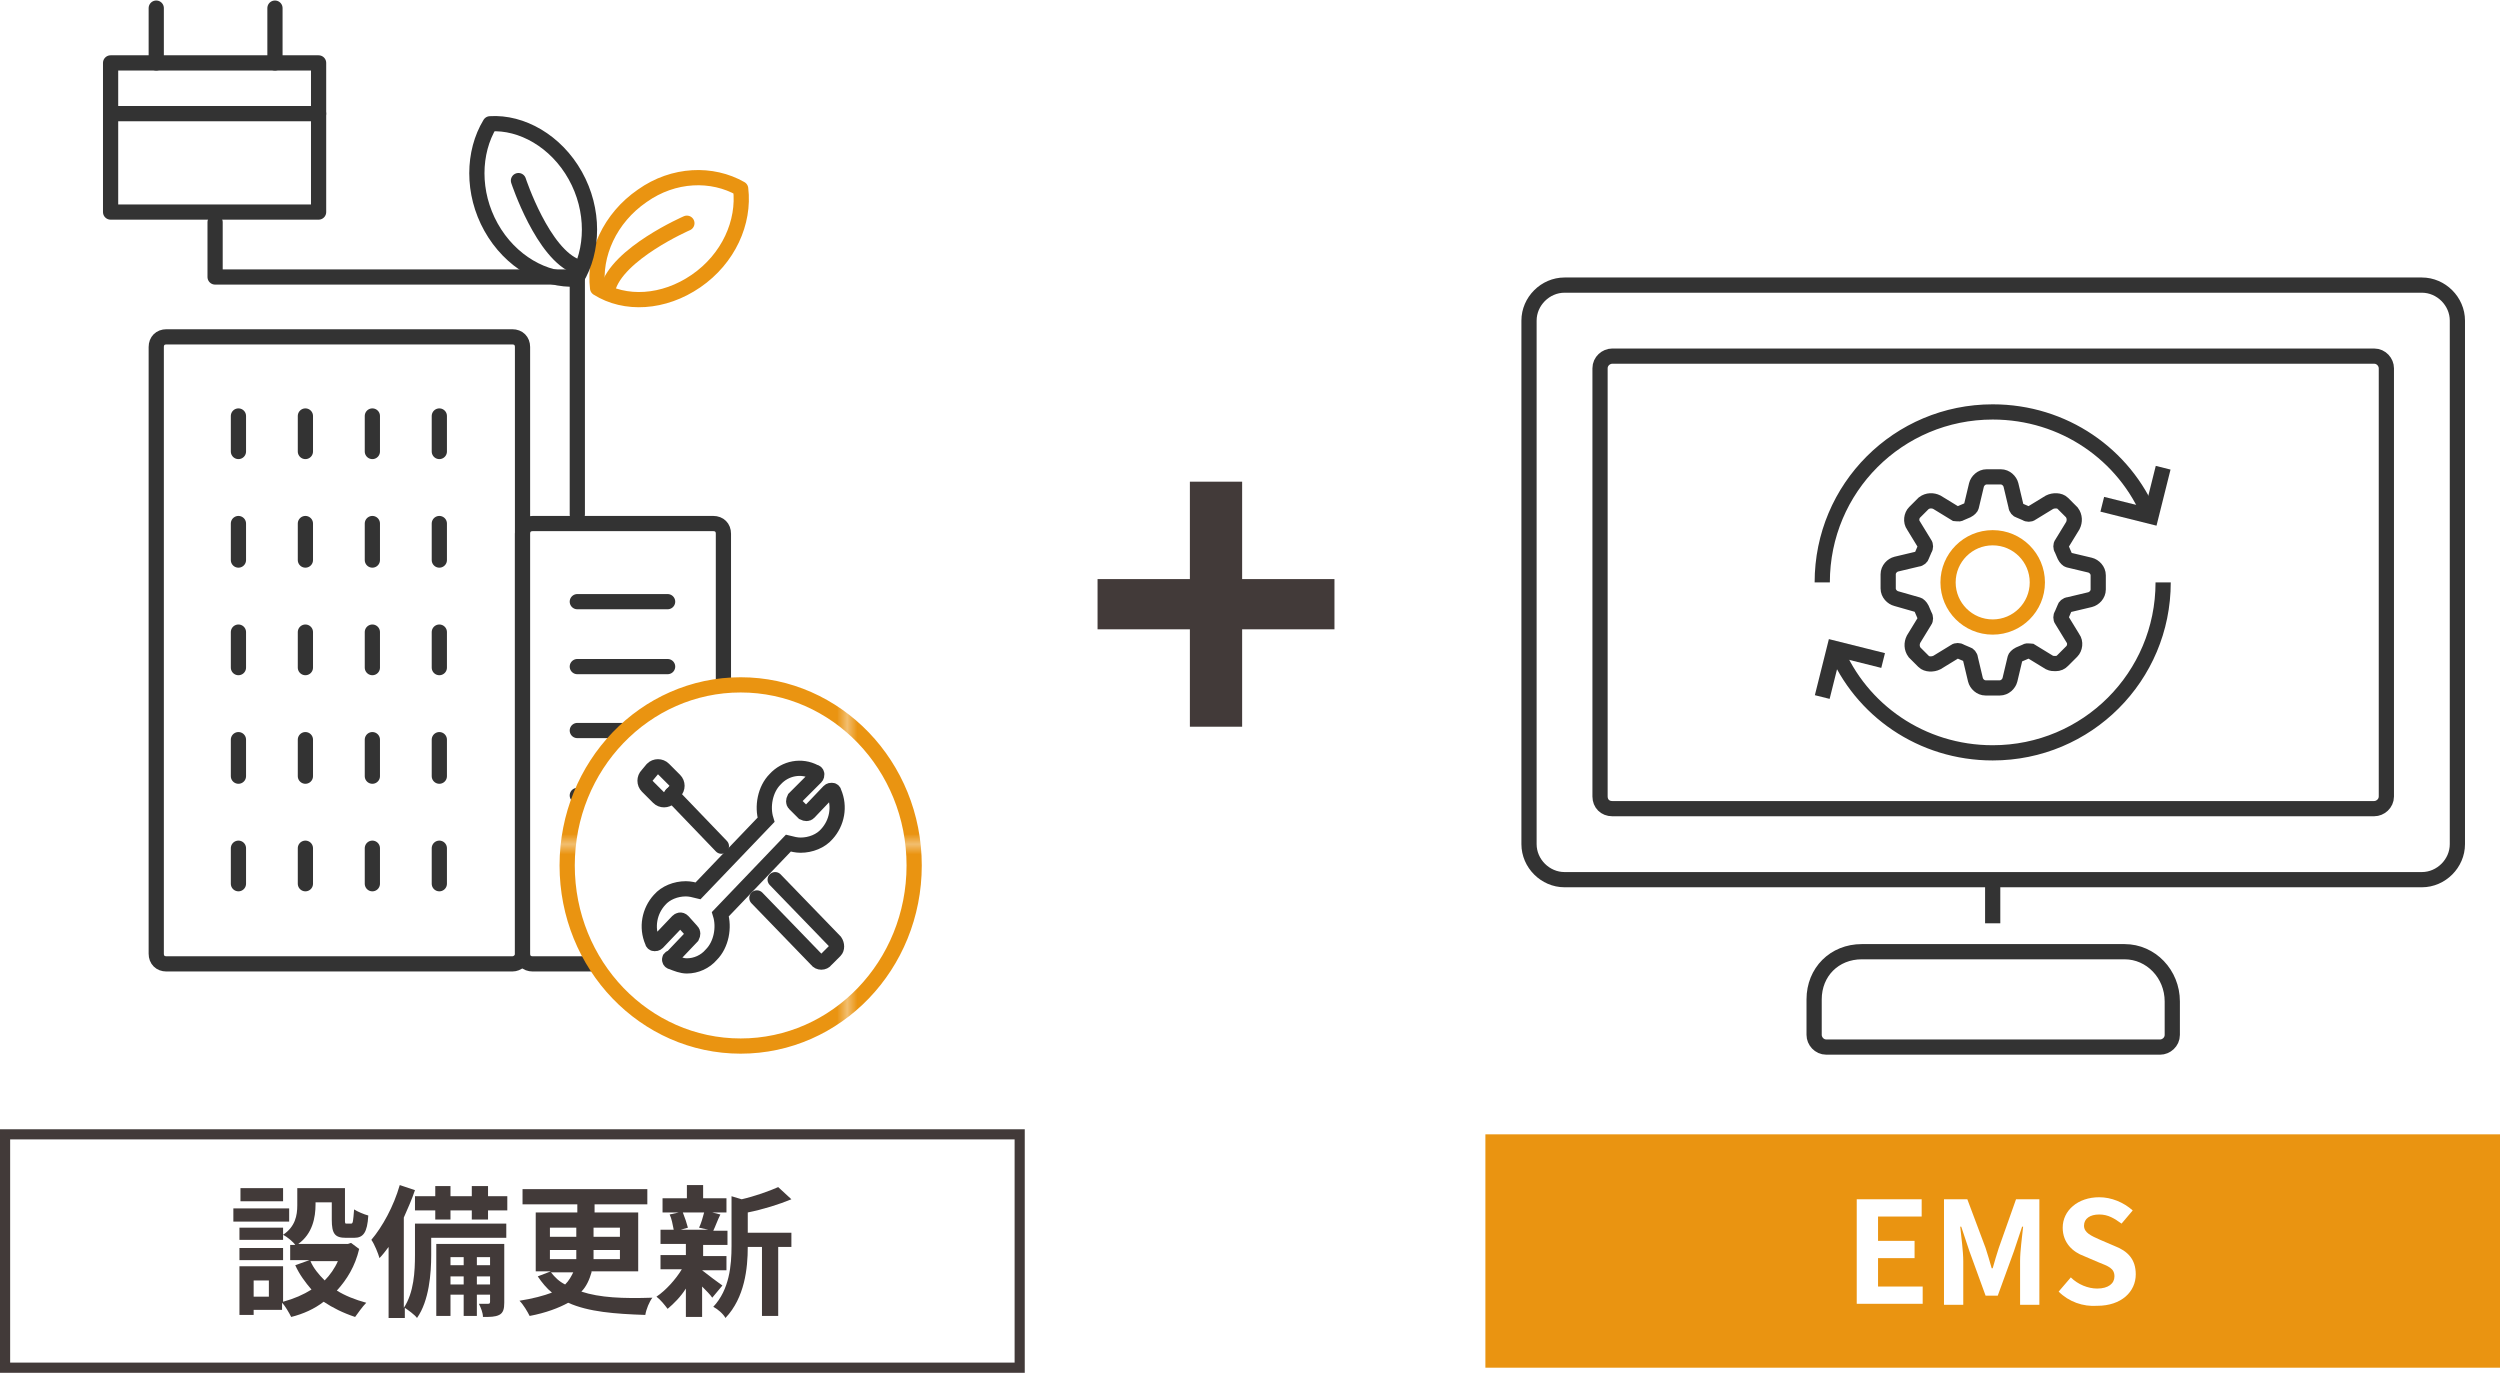 <?xml version="1.0" encoding="utf-8"?>
<!-- Generator: Adobe Illustrator 24.2.1, SVG Export Plug-In . SVG Version: 6.00 Build 0)  -->
<!DOCTYPE svg PUBLIC "-//W3C//DTD SVG 1.1//EN" "http://www.w3.org/Graphics/SVG/1.1/DTD/svg11.dtd">
<svg version="1.1" id="レイヤー_1" xmlns:x="http://ns.adobe.com/Extensibility/1.0/" xmlns:i="http://ns.adobe.com/AdobeIllustrator/10.0/" xmlns:graph="http://ns.adobe.com/Graphs/1.0/"
	 xmlns="http://www.w3.org/2000/svg" xmlns:xlink="http://www.w3.org/1999/xlink" x="0px" y="0px" viewBox="0 0 246.4 135.3"
	 style="enable-background:new 0 0 246.4 135.3;" xml:space="preserve">
<style type="text/css">
	.st0{fill:none;}
	.st1{fill:#EA9411;}
	.st2{fill:#FFFFFF;stroke:#333333;stroke-width:1.5;stroke-linecap:round;stroke-linejoin:round;stroke-miterlimit:10;}
	.st3{fill:#FFFFFF;stroke:#333333;stroke-width:1.5;stroke-linecap:round;stroke-miterlimit:10;}
	
		.st4{fill:#FFFFFF;stroke:url(#新規パターンスウォッチ_1);stroke-width:1.5;stroke-linecap:round;stroke-linejoin:round;stroke-miterlimit:10;}
	.st5{fill:none;stroke:url(#新規パターンスウォッチ_1);stroke-width:1.5;stroke-linecap:round;stroke-miterlimit:10;}
	.st6{fill:none;stroke:#333333;stroke-width:1.5;stroke-linecap:round;stroke-miterlimit:10;}
	.st7{fill:none;stroke:#333333;stroke-width:1.5;stroke-linecap:round;stroke-linejoin:round;stroke-miterlimit:10;}
	.st8{fill:#FFFFFF;stroke:#423A39;stroke-miterlimit:10;}
	.st9{fill:#423A39;}
	.st10{fill:none;stroke:#000000;stroke-width:1.5;stroke-miterlimit:10;}
	.st11{fill:#FFFFFF;stroke:#333333;stroke-width:1.5;stroke-miterlimit:10;}
	.st12{fill:none;stroke:#333333;stroke-width:1.5;stroke-miterlimit:10;}
	.st13{fill:#FFFFFF;}
	.st14{fill:#423A39;stroke:#423A39;stroke-width:0.25;stroke-miterlimit:10;}
</style>
<pattern  x="-477" y="-528.3" width="50.6" height="50.6" patternUnits="userSpaceOnUse" id="新規パターンスウォッチ_1" viewBox="0 -50.6 50.6 50.6" style="overflow:visible;">
	<g>
		<rect y="-50.6" class="st0" width="50.6" height="50.6"/>
		<rect x="0" y="-50.6" class="st1" width="50.6" height="50.6"/>
	</g>
</pattern>
<g>
	<g>
		<g>
			<g>
				<g>
					<path class="st2" d="M50.5,95H16.4c-0.6,0-1-0.4-1-1V34.2c0-0.6,0.4-1,1-1h34.1c0.6,0,1,0.4,1,1V94C51.5,94.6,51,95,50.5,95z"
						/>
					<g>
						<g>
							<line class="st3" x1="23.5" y1="41" x2="23.5" y2="44.5"/>
							<line class="st3" x1="30.1" y1="41" x2="30.1" y2="44.5"/>
							<line class="st3" x1="36.7" y1="41" x2="36.7" y2="44.5"/>
							<line class="st3" x1="43.3" y1="41" x2="43.3" y2="44.5"/>
						</g>
						<g>
							<line class="st3" x1="23.5" y1="51.6" x2="23.5" y2="55.2"/>
							<line class="st3" x1="30.1" y1="51.6" x2="30.1" y2="55.2"/>
							<line class="st3" x1="36.7" y1="51.6" x2="36.7" y2="55.2"/>
							<line class="st3" x1="43.3" y1="51.6" x2="43.3" y2="55.2"/>
						</g>
						<g>
							<line class="st3" x1="23.5" y1="62.3" x2="23.5" y2="65.8"/>
							<line class="st3" x1="30.1" y1="62.3" x2="30.1" y2="65.8"/>
							<line class="st3" x1="36.7" y1="62.3" x2="36.7" y2="65.8"/>
							<line class="st3" x1="43.3" y1="62.3" x2="43.3" y2="65.8"/>
						</g>
						<g>
							<line class="st3" x1="23.5" y1="72.9" x2="23.5" y2="76.5"/>
							<line class="st3" x1="30.1" y1="72.9" x2="30.1" y2="76.5"/>
							<line class="st3" x1="36.7" y1="72.9" x2="36.7" y2="76.5"/>
							<line class="st3" x1="43.3" y1="72.9" x2="43.3" y2="76.5"/>
						</g>
						<g>
							<line class="st3" x1="23.5" y1="83.6" x2="23.5" y2="87.1"/>
							<line class="st3" x1="30.1" y1="83.6" x2="30.1" y2="87.1"/>
							<line class="st3" x1="36.7" y1="83.6" x2="36.7" y2="87.1"/>
							<line class="st3" x1="43.3" y1="83.6" x2="43.3" y2="87.1"/>
						</g>
					</g>
				</g>
				<g>
					<path class="st2" d="M70.3,95H52.5c-0.6,0-1-0.4-1-1V52.6c0-0.6,0.4-1,1-1h17.8c0.6,0,1,0.4,1,1V94C71.3,94.6,70.8,95,70.3,95z
						"/>
					<g>
						<line class="st2" x1="56.9" y1="59.3" x2="65.8" y2="59.3"/>
						<line class="st2" x1="56.9" y1="65.7" x2="65.8" y2="65.7"/>
						<line class="st2" x1="56.9" y1="72" x2="65.8" y2="72"/>
						<line class="st2" x1="56.9" y1="78.4" x2="65.8" y2="78.4"/>
						<line class="st2" x1="56.9" y1="84.8" x2="65.8" y2="84.8"/>
					</g>
				</g>
				<g>
					<g>
						<g>
							<path class="st4" d="M68.6,27.7c3.2-2.2,4.8-5.8,4.4-9.1c-2.8-1.6-6.6-1.5-9.7,0.7c-3.2,2.2-4.8,5.8-4.4,9.1
								C61.6,30.1,65.4,29.9,68.6,27.7z"/>
						</g>
						<path class="st5" d="M67.7,22c0,0-6.9,3-7.8,6.5"/>
					</g>
					<g>
						<g>
							<path class="st2" d="M56.7,17.3c-1.9-3.4-5.3-5.3-8.4-5.1c-1.7,2.8-1.8,6.8,0.1,10.2c1.9,3.4,5.3,5.3,8.4,5.1
								C58.5,24.7,58.6,20.7,56.7,17.3z"/>
						</g>
						<path class="st6" d="M51.1,17.8c0,0,2.4,7.3,5.8,8.5"/>
					</g>
				</g>
				<polyline class="st7" points="21.2,21.9 21.2,27.3 56.9,27.3 56.9,50.7 				"/>
				<rect x="10.9" y="6.2" class="st2" width="20.5" height="14.7"/>
				<line class="st7" x1="15.4" y1="0.8" x2="15.4" y2="6.2"/>
				<line class="st7" x1="27.1" y1="0.8" x2="27.1" y2="6.2"/>
				<path class="st7" d="M11.6,11.2c0.3,0,19.8,0,19.8,0"/>
			</g>
			<g>
				<ellipse class="st4" cx="73" cy="85.3" rx="17.1" ry="17.8"/>
				<g>
					<path class="st3" d="M80.4,76.6c0.1-0.1,0.1-0.2,0.1-0.3c0-0.1-0.1-0.2-0.2-0.2c-1.3-0.7-2.9-0.4-3.9,0.7c-1,1-1.3,2.7-0.9,4
						l-6.7,7c-0.4-0.1-0.8-0.2-1.2-0.2c-1,0-2,0.4-2.6,1.1c-1,1.1-1.3,2.7-0.7,4.1c0,0.1,0.1,0.2,0.2,0.2c0.1,0,0.2,0,0.3-0.1l2-2.1
						c0.1-0.1,0.3-0.2,0.5,0l0.9,1c0.1,0.1,0.1,0.3,0,0.5l-2,2.1C66,94.4,66,94.5,66,94.6c0,0.1,0.1,0.2,0.2,0.2
						c0.5,0.2,1,0.4,1.5,0.4c0.9,0,1.8-0.4,2.4-1.1c1-1,1.3-2.7,0.9-4l6.7-7c0.4,0.1,0.8,0.2,1.2,0.2c1,0,2-0.4,2.6-1.1
						c1-1.1,1.3-2.7,0.7-4.1c0-0.1-0.1-0.2-0.2-0.2c-0.1,0-0.2,0-0.3,0.1l-2,2.1c-0.1,0.1-0.3,0.1-0.5,0l-0.9-0.9
						c-0.1-0.1-0.1-0.3,0-0.5L80.4,76.6z"/>
					<path class="st3" d="M76.4,86.7l5.9,6.1c0.2,0.3,0.2,0.7,0,0.9l-0.9,0.9c-0.2,0.3-0.7,0.3-0.9,0l-5.9-6.1"/>
					<g>
						<path class="st3" d="M66.5,78l-0.5,0.6c-0.3,0.3-0.8,0.3-1.1,0l-1.1-1.1c-0.3-0.3-0.3-0.8,0-1.1l0.5-0.6
							c0.3-0.3,0.8-0.3,1.1,0l1.1,1.1C66.8,77.2,66.8,77.7,66.5,78z"/>
						<line class="st3" x1="71.1" y1="83.4" x2="66.2" y2="78.3"/>
					</g>
				</g>
			</g>
		</g>
		<rect x="0.5" y="111.8" class="st8" width="100" height="23"/>
		<g>
			<g>
				<path class="st9" d="M28.4,120.4H23v-1.3h5.5V120.4z M35.4,123.1c-0.4,1.7-1.2,3-2.2,4.1c0.8,0.5,1.8,0.9,2.9,1.2
					c-0.4,0.4-0.8,1-1.1,1.4c-1.2-0.4-2.2-0.9-3.1-1.5c-0.9,0.7-2,1.2-3.2,1.5c-0.2-0.4-0.6-1.1-0.9-1.4v0.7H25v0.5h-1.4v-4.8h4.3
					v3.5c1.1-0.3,2-0.7,2.8-1.2c-0.6-0.7-1.2-1.5-1.6-2.4l1.4-0.5h-1.9v-1.5h0.5c-0.2-0.3-0.8-0.8-1.2-1v0.5h-4.3V121h4.3v0.7
					c1.2-0.8,1.4-1.9,1.4-2.9v-1.7H34v3.1c0,0.4,0,0.4,0.2,0.4h0.4c0.2,0,0.2-0.2,0.3-1.4c0.3,0.2,1,0.5,1.4,0.6
					c-0.1,1.7-0.5,2.2-1.4,2.2h-0.8c-1.1,0-1.4-0.4-1.4-1.8v-1.7h-1.6v0.2c0,1.3-0.3,2.9-1.7,3.9h4.9l0.3-0.1L35.4,123.1z
					 M27.9,124.2h-4.3v-1.2h4.3V124.2z M27.9,118.4h-4.2v-1.3h4.2V118.4z M26.5,126.2H25v1.6h1.5V126.2z M30.6,124.3
					c0.3,0.7,0.8,1.3,1.4,1.9c0.5-0.5,1-1.2,1.3-1.9H30.6z"/>
				<path class="st9" d="M50,122h-7.5v1.7c0,1.8-0.2,4.5-1.4,6.2c-0.2-0.3-0.9-0.8-1.2-1v1h-1.6v-7c-0.3,0.4-0.6,0.8-0.9,1.1
					c-0.1-0.4-0.5-1.4-0.8-1.8c1.1-1.3,2.2-3.3,2.8-5.4l1.5,0.5c-0.3,0.9-0.7,1.8-1.1,2.7v8.9c1-1.5,1.1-3.6,1.1-5.2v-3.1h9V122z
					 M42.9,117.9v-1h1.5v1h2.1v-1h1.6v1H50v1.4h-1.9v0.9h-1.6v-0.9h-2.1v0.9h-1.5v-0.9h-2v-1.4H42.9z M49.7,128.4
					c0,0.6-0.1,1-0.5,1.2c-0.4,0.2-0.9,0.2-1.6,0.2c0-0.4-0.2-0.9-0.4-1.3c0.4,0,0.7,0,0.9,0c0.1,0,0.2,0,0.2-0.2v-0.7H47v2.1h-1.3
					v-2.1h-1.3v2.1H43v-7.1h6.7V128.4z M44.4,123.9v0.8h1.3v-0.8H44.4z M45.7,126.6v-0.8h-1.3v0.8H45.7z M47,123.9v0.8h1.3v-0.8H47z
					 M48.3,126.6v-0.8H47v0.8H48.3z"/>
				<path class="st9" d="M58.3,125.4c-0.2,0.7-0.5,1.4-1,1.9c1.8,0.6,4.1,0.7,7,0.6c-0.3,0.4-0.6,1.1-0.7,1.7
					c-3-0.1-5.6-0.3-7.6-1.2c-0.9,0.5-2.2,1-3.8,1.3c-0.2-0.4-0.6-1.1-1-1.5c1.3-0.2,2.4-0.5,3.2-0.8c-0.5-0.4-1-1-1.4-1.6l1.3-0.5
					h-1.5v-5.8h4.1v-0.8h-5.4v-1.5h12.3v1.5h-5.2v0.8h4.3v5.8H58.3z M54.2,121.9h2.6V121h-2.6V121.9z M54.2,124.1h2.6
					c0-0.2,0-0.3,0-0.5v-0.4h-2.6V124.1z M54.3,125.4c0.4,0.5,0.8,0.9,1.4,1.2c0.4-0.4,0.6-0.8,0.8-1.2H54.3z M61.1,123.2h-2.6v0.5
					c0,0.1,0,0.3,0,0.4h2.6V123.2z M58.5,121v0.9h2.6V121H58.5z"/>
				<path class="st9" d="M69.2,125.2c0.5,0.4,1.7,1.3,2,1.5l-1,1.2c-0.2-0.3-0.6-0.7-1-1.1v3h-1.6V127c-0.5,0.8-1.2,1.5-1.8,2
					c-0.3-0.4-0.7-0.9-1.1-1.2c0.9-0.6,1.9-1.7,2.5-2.7h-2.1v-1.4h2.5v-1.1h-2.5v-1.4h1.3c-0.1-0.5-0.2-1.1-0.4-1.5l0.9-0.2h-1.6
					v-1.4h2.4v-1.3h1.6v1.3h2.3v1.4h-1.4l0.8,0.2c-0.3,0.6-0.5,1.2-0.7,1.6h1.4v1.4h-2.4v1.1h2.3v1.4h-2.3V125.2z M67.3,119.5
					c0.2,0.5,0.4,1.1,0.5,1.5l-0.7,0.2h2.7l-0.9-0.2c0.2-0.4,0.4-1.1,0.5-1.5H67.3z M78,122.9h-1.3v6.8h-1.6v-6.8h-1.4
					c0,2.1-0.3,5-2.2,7c-0.2-0.4-0.8-0.9-1.2-1.1c1.6-1.7,1.8-4.1,1.8-6v-4.9l1,0.3c1.3-0.3,2.7-0.8,3.6-1.2l1.3,1.2
					c-1.2,0.5-2.8,1-4.3,1.3v2H78V122.9z"/>
			</g>
		</g>
	</g>
	<g>
		<g>
			<path class="st10" d="M196.4,86.7"/>
			<path class="st10" d="M196.4,86.7"/>
			<path class="st11" d="M238.7,86.7c1.9,0,3.5-1.6,3.5-3.5V31.6c0-1.9-1.6-3.5-3.5-3.5h-84.5c-1.9,0-3.5,1.6-3.5,3.5v51.6
				c0,1.9,1.6,3.5,3.5,3.5H238.7z"/>
			<path class="st11" d="M158.9,79.7H234c0.6,0,1.2-0.5,1.2-1.2V36.3c0-0.6-0.5-1.2-1.2-1.2h-75.1c-0.6,0-1.2,0.5-1.2,1.2v42.2
				C157.7,79.2,158.2,79.7,158.9,79.7z"/>
			<path class="st11" d="M183.5,93.8c-2.7,0-4.7,2-4.7,4.7v3.5c0,0.6,0.5,1.2,1.2,1.2h32.9c0.6,0,1.2-0.5,1.2-1.2v-3.3
				c0-2.7-2.1-4.9-4.7-4.9H183.5z"/>
			<line class="st12" x1="196.4" y1="87.1" x2="196.4" y2="91"/>
			<g>
				<g>
					<path class="st12" d="M189,59.6c0.1,0,0.3,0.2,0.4,0.4l0.3,0.7c0.1,0.1,0.1,0.4,0,0.5l-1.1,1.8c-0.2,0.4-0.2,0.9,0.1,1.3
						l0.9,0.9c0.3,0.3,0.9,0.3,1.3,0.1l1.8-1.1c0.1-0.1,0.4-0.1,0.5,0l0.7,0.3c0.1,0,0.3,0.2,0.3,0.4l0.5,2.1c0.1,0.4,0.5,0.8,1,0.8
						c0,0,0.3,0,0.7,0s0.7,0,0.7,0c0.5,0,0.9-0.4,1-0.8l0.5-2.1c0-0.1,0.2-0.3,0.4-0.4l0.7-0.3c0.1-0.1,0.4,0,0.5,0l1.8,1.1
						c0.2,0.1,0.4,0.1,0.6,0.1c0.3,0,0.5-0.1,0.7-0.3l0.9-0.9c0.3-0.3,0.4-0.9,0.1-1.3l-1.1-1.8c-0.1-0.1-0.1-0.4,0-0.5l0.3-0.7
						c0-0.1,0.2-0.3,0.4-0.3l2.1-0.5c0.4-0.1,0.8-0.5,0.8-1c0,0,0-0.3,0-0.7s0-0.7,0-0.7c0-0.5-0.4-0.9-0.8-1l-2.1-0.5
						c-0.1,0-0.3-0.2-0.4-0.4l-0.3-0.7c-0.1-0.1-0.1-0.4,0-0.5l1.1-1.8c0.2-0.4,0.2-0.9-0.1-1.3l-0.9-0.9c-0.3-0.3-0.9-0.3-1.3-0.1
						l-1.8,1.1c-0.1,0.1-0.4,0.1-0.5,0l-0.7-0.3c-0.1,0-0.3-0.2-0.3-0.4l-0.5-2.1c-0.1-0.4-0.5-0.8-1-0.8c0,0-0.3,0-0.7,0
						c-0.4,0-0.7,0-0.7,0c-0.5,0-0.9,0.4-1,0.8l-0.5,2.1c0,0.1-0.2,0.3-0.4,0.4l-0.7,0.3c-0.1,0.1-0.4,0-0.5,0l-1.8-1.1
						c-0.4-0.2-0.9-0.2-1.3,0.1l-0.9,0.9c-0.3,0.3-0.4,0.9-0.1,1.3l1.1,1.8c0.1,0.1,0.1,0.4,0,0.5l-0.3,0.7c0,0.1-0.2,0.3-0.4,0.3
						l-2.1,0.5c-0.4,0.1-0.8,0.5-0.8,1c0,0,0,0.3,0,0.7s0,0.7,0,0.7c0,0.5,0.4,0.9,0.8,1L189,59.6z"/>
					<circle class="st4" cx="196.4" cy="57.4" r="4.4"/>
				</g>
				<g>
					<g>
						<path class="st12" d="M179.6,57.4c0-9.3,7.5-16.8,16.8-16.8c7,0,13,4.2,15.5,10.3"/>
						<polyline class="st12" points="213.2,46.1 212,50.9 207.2,49.7 						"/>
					</g>
					<g>
						<path class="st12" d="M213.2,57.4c0,9.3-7.5,16.8-16.8,16.8c-7,0-13-4.2-15.5-10.3"/>
						<polyline class="st12" points="179.6,68.7 180.8,63.9 185.6,65.1 						"/>
					</g>
				</g>
			</g>
		</g>
		<rect x="146.4" y="111.8" class="st1" width="100" height="23"/>
		<g>
			<g>
				<path class="st13" d="M183,118.2h6.4v1.7h-4.3v2.4h3.6v1.7h-3.6v2.8h4.4v1.7H183V118.2z"/>
				<path class="st13" d="M191.6,118.2h2.3l1.8,4.8c0.2,0.6,0.4,1.3,0.6,2h0.1c0.2-0.7,0.4-1.4,0.6-2l1.7-4.8h2.3v10.4h-1.9v-4.3
					c0-1,0.2-2.4,0.3-3.4h-0.1l-0.8,2.4l-1.6,4.4h-1.2l-1.6-4.4l-0.8-2.4h-0.1c0.1,1,0.3,2.4,0.3,3.4v4.3h-1.9V118.2z"/>
				<path class="st13" d="M202.9,127.3l1.2-1.4c0.7,0.7,1.7,1.1,2.6,1.1c1.1,0,1.7-0.5,1.7-1.2c0-0.8-0.6-1-1.6-1.4l-1.4-0.6
					c-1.1-0.4-2.1-1.3-2.1-2.8c0-1.7,1.5-3,3.6-3c1.2,0,2.4,0.5,3.3,1.3l-1.1,1.3c-0.7-0.5-1.3-0.9-2.2-0.9c-0.9,0-1.5,0.4-1.5,1.1
					c0,0.7,0.7,1,1.6,1.4l1.4,0.6c1.3,0.5,2.1,1.3,2.1,2.8c0,1.7-1.4,3.1-3.8,3.1C205.3,128.8,203.9,128.3,202.9,127.3z"/>
			</g>
		</g>
	</g>
	<g>
		<g>
			<path class="st14" d="M117.4,61.9h-9.1v-4.7h9.1v-9.6h4.9v9.6h9.1v4.7h-9.1v9.6h-4.9V61.9z"/>
		</g>
	</g>
</g>
</svg>
